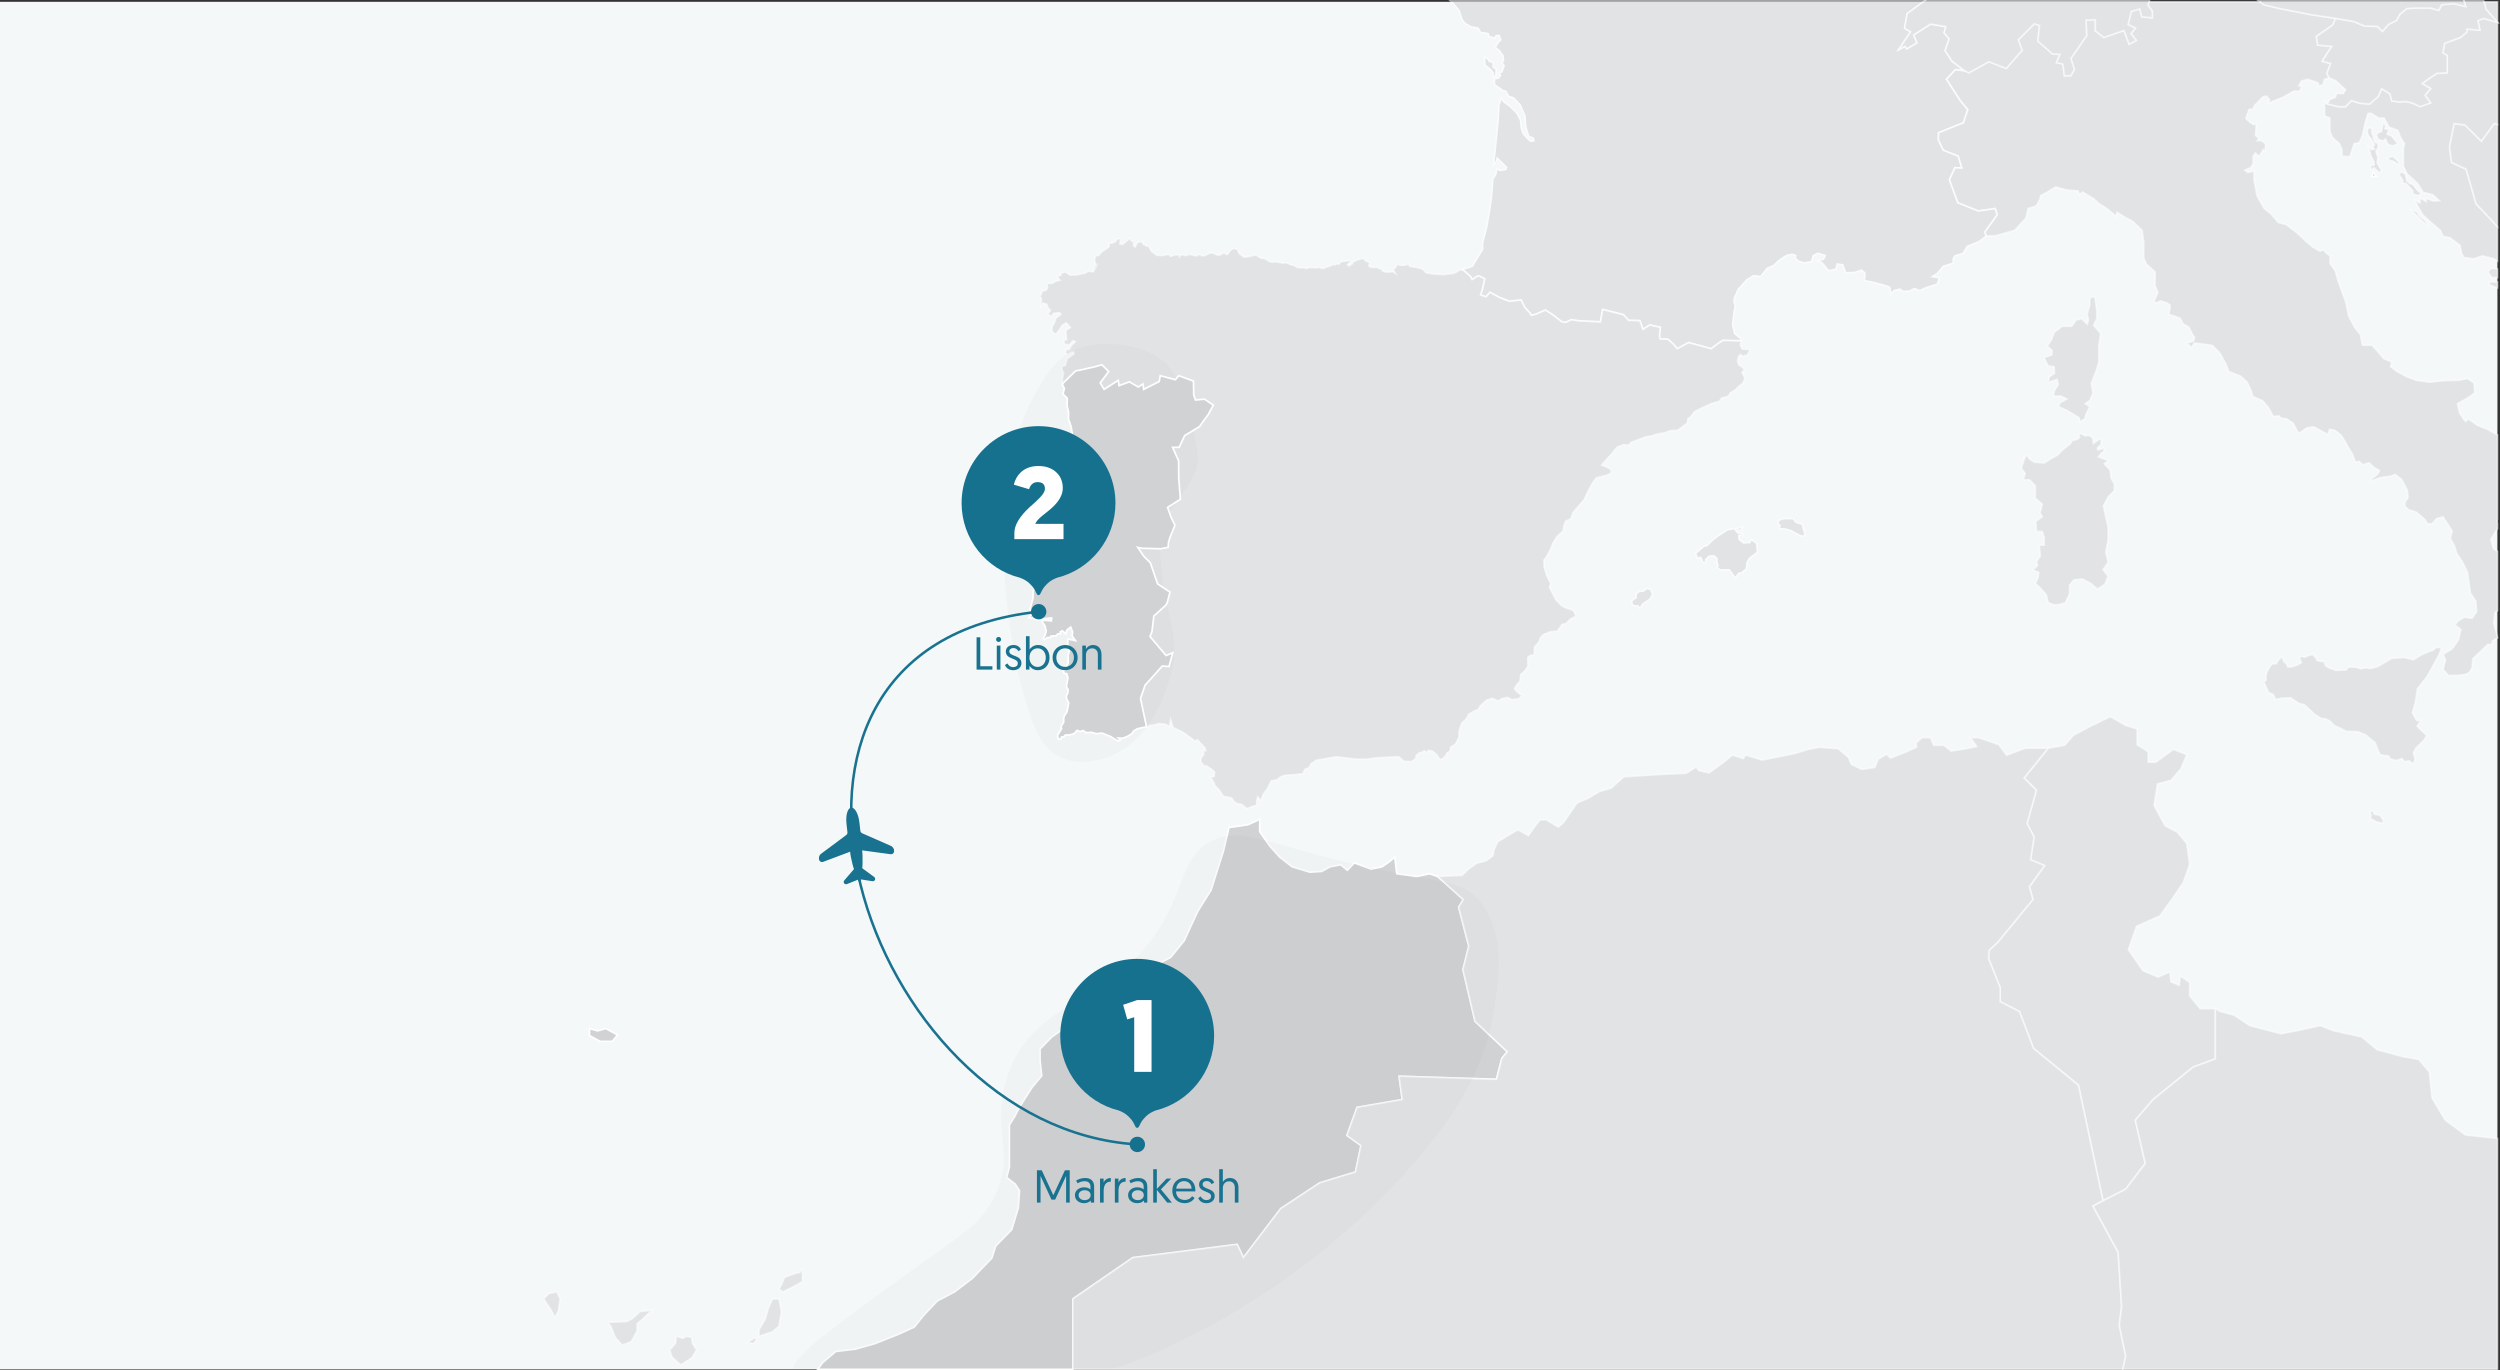 <?xml version="1.0" encoding="UTF-8"?><svg id="Page" xmlns="http://www.w3.org/2000/svg" viewBox="0 0 731.216 400.779"><rect x="0" y="0" width="731.216" height="400.779" fill="#333333" stroke="none"/><defs><style>.cls-1{fill:#010101;isolation:isolate;opacity:.02;}.cls-2,.cls-3{fill:#d1d2d4;stroke:#fff;stroke-width:.5px;}.cls-2,.cls-3,.cls-4{stroke-miterlimit:10;}.cls-2,.cls-5{opacity:.55;}.cls-6{fill:#f5f8f8;}.cls-7{fill:#fff;}.cls-8{fill:#16718f;}.cls-9{fill:#19728f;}.cls-4{fill:none;stroke:#19728f;stroke-width:.75px;}</style></defs><g id="Europe"><rect id="Background" class="cls-6" y=".529" width="730.468" height="400"/><g id="ES"><g id="Palma_de_Mallorca" class="cls-5"><polygon class="cls-3" points="478.535 174.788 477.282 175.623 477.282 176.724 478.08 177.217 479.067 177.217 479.636 178.014 480.585 176.61 482.597 175.281 483.394 173.763 482.786 172.358 481.686 172.093 480.661 172.89 479.37 172.966 478.497 173.801 478.535 174.788"/><polygon class="cls-3" points="520.062 152.278 520.062 153.227 520.631 153.759 520.347 154.708 522.036 154.708 523.706 155.163 526.743 156.795 527.844 156.795 527.844 155.732 527.312 154.252 527.236 153.379 525.3 152.734 524.503 151.671 521.58 151.671 520.062 152.278"/><polygon class="cls-3" points="495.882 161.844 496.49 163.324 497.439 163.059 498.008 164.425 498.881 164.767 498.881 163.704 499.906 162.717 501.272 162.565 502.146 163.305 502.146 164.235 502.487 165.374 502.183 165.944 503.019 166.703 505.789 166.703 507.574 169.094 508.56 167.69 509.434 167.538 510.8 166.361 511.028 164.463 511.711 163.324 514.064 161.502 513.837 158.959 512.318 157.782 511.711 158.693 509.965 158.769 508.674 157.782 508.599 156.606 509.737 156.378 509.661 155.884 508.295 155.884 507.649 155.087 509.32 155.087 509.661 154.024 508.485 154.442 506.814 154.67 505.296 154.935 502.411 156.795 500.969 157.896 499.109 159.68 498.539 159.642 495.882 161.844"/></g><path id="ES-2" class="cls-2" d="M364.621,236.471l-1.405-1.177-1.405-.266-.721-.417-.873-1.253-2.391-.456-1.291-1.936-1.139-1.101-.304-.873-1.063-1.708,1.101-.19,.114-1.291-.949-.873-1.556-.987-.417,.228-1.063-1.367v-1.063l.911-1.215-.493-.911h.987l-.19-.835-2.24-2.391-.683,.37-3.53-2.572-2.923-1.442-.721-2.277-.266,1.936-1.367-.607-1.86-.152-1.708,.493-.987,.038-.531,.569-1.101-.38-1.974-9.262,2.847-17.879-.342-19.852-3.227-5.2,.531-4.593,9.49-9.376-.152-15.487,5.39-5.656,4.897-6.643-25.66-3.188-15.563-2.904-.038-.351v-1.091l.332-1.794-.456-.911v-1.025l.996-.228,.484-1.936,1.281-.94,.712-.484-.085-.655-.712,.171-1.025,.569-.655-.256,.114-1.11,1.025-.142,.512-1.053,1.224-1.11-.626-.37-1.11,1.253-1.423-.142-.228-1.338h.854l-.171-1.367v-1.423l1.253-.797-1.196-1.367-1.224,.74-.712,1.253-1.082,1.31-1.139-.74v-1.423l.683-1.139,.456-1.423,1.48-1.082-.456-.512-1.879,.285-.285,1.025-1.253-.911,.797-1.025-.797-.911-.285-.911-1.253-.342-.512,.968v-.968l.228-1.215-.417-.778,.456-.797,.038-.645,1.196-.285,.55-.702-.285-.664,.456-.645h1.12l.987-.626,1.291-.304-.721-.854,.285-.417,.702-.19,.114-.607,1.215-.342,.854,.512,.531,.399,2.107-.076,2.164-.512,1.101-.531,1.405,.133,.588-1.082-.493,.531-.114-.399,.531-.702,.285-.588-.361-.531-.019-1.385,.512-.588h.607l.987-1.12,.949-.588,1.158-.854,.019-1.044h.778l.987-.399,.683-.93,.911,.133-.247,1.367,.797,.171,1.405-1.139,.721-.721,.323,.721,.74,.323,.057,1.215,.456,.361,.436-.892,.436-.588,1.347,.038,.038,.569,.987,.588,.645,.019,.892,1.556,1.556,1.139,1.936,.076,.531-.228,1.253-.057,.209,.512,1.442-.417,1.044,.019,.228,.531,.342-.626,.778,.095,.645,.209,.873-.342,.892,.057,1.196,.399,1.025-.493,.436,.209,.417,.228,1.082-.171,.38-.323,.93-.323,.968,.019,.607,.417,.74,.171,.93-.19,.588-.512,.456,.076,.076,.209,.417,.247,.474-.323,.285-.531,.645-.664,.721-.266,.987,.247,.417,1.063,.55,.531,1.063,.702,1.803-.247,1.556-.399,.664,.38,.816,.55,.987,.076,.816,.399,.645,.531,1.139,.171,1.025-.095,1.613,.361,1.025-.095,1.291,.474,1.234,.342,1.082,.626,2.069,.038,.436,.247,.607-.285,1.367-.019,1.006,.095,.361-.285,.74,.304,.93,.152,.474-.285,1.253-.399,1.139-.531,.474,.152,.512-.342,.493,.171,.911-.854,1.063-.038,1.329-.285,.209,.493-.892,.778,.38,.38,.949-.55,.399-.702,1.101-.474,1.101-.399,.683-.057,.854,.816,.892,.247,.152,.456-.323,.626,.702,.456,1.917-.038,.323,.323,.873,.171,.247,.645,1.101,.304,1.879-.171,.797,.512-.474-.816-.133-.417,.702-.493,.266-.645,.114-.285,.721,.228,.702,.114,1.405-.152,.417-.456,.417,.873,2.581,.417,1.423,.512,.778,.949,2.448,.399,2.98,.152,.835-.171,1.632-.171,.93-.342,.797-.588,.968-.209,.645,.399,1.86,1.689,.417,.835,1.689-1.063,.626,.152,1.385,.683-.797,3.53-.417,1.196,1.575,.55,1.177-1.347,2.543,1.442,2.164,.911,1.025,.285,3.359-.38,1.044,2.107,1.632,1.803,.285,.588,1.347-.323,2.828-1.215,2.277,1.48,2.581,2.012,1.082,.095,1.575-.759,2.202,.304,6.32,.323,.664-3.644,4.043,1.025,2.069,.512,1.461,1.651,3.321,.076,.93,2.562,1.936-1.281,3.132,.683-.256,2.705,.256,.74,2.192,.029,1.651,1.48,1.11,1.281,3.331-1.765,3.758,.968,2.818,.826,2.306-1.737,1.196-.712,5.324,.142-.285,1.367,.598,1.082,2.078,.057v.456l-.427,.74-.228,.569h-.683l-.484,.313-.826-.569-.512,.484-.37,1.452,.456,1.167,1.11,.683,.427,.712-.683,.797,.626,.996,.142,.882-.512,1.224-1.082,.826-1.196,1.139-1.395,.911-.598,.94-1.936,.541-.655,.911-2.135,.626-2.733,1.196-2.306,1.139-1.395,1.765-.626,.342-.171,1.281-1.765,1.367-1.053,.74-2.477,.199-1.053,.512-2.249,.399-2.192,.626-1.253,.171-2.078,.797-2.448,.94-.484,.74-1.537-.171-1.993,.769-1.395,1.794s-2.277,2.534-2.363,2.562-.74,.882-.74,.882l1.509,.541,1.196,.769,.256,.882-1.48,.769-2.989,.769-1.082,1.395-1.452,2.676-1.082,2.334-1.936,2.221-1.31,1.537-.598,1.765-1.566,.769-.484,1.452-.285,1.48-1.737,1.48-1.338,2.221-.456,1.395-1.253,2.277-.769,1.053,.029,1.936,.769,2.619,1.196,2.249-.37,1.167,1.851,3.644,1.708,1.737,1.139,.598,2.021,.655,.512,.512,.512,1.31-1.68,.797-1.196,1.31-1.139,.256-.94,1.253-.484,.74-2.078,.171-1.993,.826-.854,.854-.427,1.224-1.367,1.623-.029,1.11-.057,1.167-1.053,.085-.797,.626,.029,2.591-.94,1.395-1.139,.996-.256,2.05-.569,.512-1.025,1.537,.598,.826,1.224,1.025,.655,.142-1.31,1.053-2.021,.199-1.11-.655-1.737,.399-1.082,.683-1.623-.797-1.708,.512-1.879,1.708-.598,1.082-.826,.256-1.964,1.11-.683,1.281-1.367,1.367-.683,2.078-.142,2.078-.968,1.851-1.423,.968-.171,1.11-1.025,.683-.171,.683-1.367,1.139-.569-.199-.826-1.31-1.31-.996-1.082-.171-.598,.655-.598-.569-.882,.569-.569,.029-.94,.826-.142,.968-1.167,.797-2.192-.085-1.594-1.338-3.018,.142-3.616,.199-2.875,.399-3.132-.057-5.523-.655-.968,.142-4.954,.854-1.566,1.082-.541,1.082-1.253,.484-.598,1.31-3.132,.313-2.05,.142-1.224,.399-1.281,.968-1.537,.256-1.139,2.306-1.139,1.509-.712,1.907-.996-1.053-.313,1.367,.085,1.082-1.338,.342-1.053,.484-.617,.152Z"/></g><polygon id="MO" class="cls-3" points="420.496 256.361 418.105 255.564 414.347 256.361 408.539 255.564 407.96 250.668 406.375 252.034 404.212 253.514 401.023 254.198 396.126 252.376 394.077 254.539 392.141 252.945 389.066 253.514 386.561 254.881 383.144 255.109 377.906 253.514 374.262 250.668 371.415 247.479 368.454 243.266 368.454 239.622 365.038 241.216 362.077 241.671 359.458 242.013 357.864 248.846 354.22 260.347 350.36 266.496 346.362 275.151 342.377 280.048 336.683 283.009 333.153 285.514 321.423 290.183 317.552 293.485 315.388 293.485 314.705 297.015 310.833 301.001 307.531 303.392 304.209 306.809 304.209 310.111 304.684 314.666 301.837 318.082 298.079 324.004 296.826 326.509 295.232 329.015 295.232 331.064 295.232 336.417 295.232 341.313 294.435 344.388 296.94 346.324 298.193 348.26 297.851 353.27 295.915 359.647 291.246 364.43 290.107 367.96 284.414 373.882 279.175 377.868 274.165 380.487 270.179 384.7 267.446 388.116 263.005 390.166 255.831 393.013 250.137 394.608 244.443 395.291 240.571 398.593 239.205 400.529 313.794 400.529 313.794 379.917 331.331 367.846 361.85 363.975 363.672 367.846 374.604 353.498 385.991 345.982 396.468 342.794 398.062 335.05 393.963 332.089 396.924 323.89 410.133 321.613 409.222 314.78 437.691 315.691 439.286 309.542 440.88 307.606 431.428 298.724 427.898 283.578 429.606 276.745 426.645 265.358 428.012 263.08 420.496 256.361"/><polygon id="TU" class="cls-2" points="599.026 218.839 603.894 217.985 606.456 215.081 611.581 212.348 617.218 209.615 621.744 212.177 625.075 213.202 625.075 217.814 628.321 219.864 628.321 222.939 630.541 222.939 635.666 219.181 639.594 220.718 637.886 224.818 634.982 228.234 631.054 229.259 630.029 235.579 633.274 241.558 636.861 243.436 639.594 246.682 640.448 252.831 638.569 258.127 635.324 262.909 631.737 267.863 624.904 270.938 622.513 277.77 626.783 283.92 631.225 285.798 634.641 284.261 634.982 287.165 637.374 288.19 637.715 285.457 640.448 287.336 640.448 291.265 643.523 295.022 647.964 295.022 647.964 302.709 647.964 309.713 641.473 312.104 629.687 321.67 624.563 327.648 627.467 340.288 621.744 347.804 615.082 351.221 607.908 317.399 594.755 306.638 590.656 295.877 585.019 292.973 585.019 288.873 581.603 280.332 581.774 277.941 584.336 275.55 594.585 263.08 593.56 259.322 598.001 253.173 593.902 251.465 594.926 244.803 592.877 240.836 595.61 231.138 592.023 227.551 599.026 218.839"/><g id="IT"><path class="cls-2" d="M592.336,133.602l-1.139,3.302,1.139,1.594-.569,1.822h1.822l1.708,1.708v3.644l2.05,1.822-.683,2.505,.683,1.139-1.936,1.367,.228,2.961h1.708l.569,1.822v2.164h-1.48l.342,3.188-1.139,1.594,.342,1.139-1.423,1.367,1.765,.683-.228,1.594-.797,1.594,1.139,1.025,2.05,2.277,.569,2.277,1.48,.683h1.48l2.05-.569,1.253-2.619v-2.505l1.253-1.594,2.505-.228,2.391,1.253,2.05,1.708,2.164-1.48,.911-2.277-1.48-1.936,1.48-2.164-.683-2.961,.683-3.644v-3.625l-.797-3.549-.569-2.733,1.367-2.619,1.822-1.822v-1.936l-.911-1.594-.342-2.505-1.708-1.822,1.253-.911-2.961-1.139,1.025-1.253,.512-.228,.171-1.082-1.822,.569-.199-.569s1.082-.996,1.082-1.082,.085-1.367,.085-1.367l-.541-.142-1.11,.74-.655,.541-.171-1.651-1.082-.74-1.253,.114-1.253-.683-.512,.342,.228,.826-.797,.626-1.31,.285-.626,.968-2.192,1.737-1.509,1.537-1.851,1.025-2.078,1.31-2.904-.228-1.509-1.082-.541-.882-.598,.37Z"/><polygon class="cls-2" points="611.239 87.141 611.239 89.105 610.471 92.009 610.855 93.632 610.471 94.828 608.848 93.205 607.225 93.632 605.944 95.425 603.211 95.425 600.819 97.219 600.051 99.354 598.77 101.233 600.222 102.514 600.136 103.795 597.83 104.564 599.026 106.955 600.819 107.297 600.905 109.176 599.367 110.286 599.111 111.824 601.673 110.97 602.015 112.507 600.819 114.386 600.649 115.838 602.784 115.838 604.535 116.692 602.528 117.802 602.015 118.912 604.535 120.023 608.079 122.158 608.421 123.354 609.787 122.5 610.129 121.133 611.239 118.912 609.873 118.058 611.239 117.119 612.179 114.984 611.666 112.165 613.033 108.664 613.887 105.845 613.887 101.062 614.399 97.475 612.349 95.169 613.289 93.205 613.289 90.813 612.691 86.714 611.239 87.141"/><polygon class="cls-2" points="693.116 237.42 693.496 238.521 693.306 239.356 695.052 240.381 697.064 240.836 697.064 239.735 696.039 238.445 694.407 238.141 693.989 237.192 693.116 237.42"/><polygon class="cls-2" points="713.956 190.028 713.216 191.793 709.913 197.829 707.066 201.473 706.44 205.516 705.586 208.476 706.838 210.754 708.091 210.754 706.952 212.348 708.262 213.715 709.771 215.081 708.888 216.619 706.668 218.725 705.87 220.149 706.383 222.085 705.814 223.508 704.675 222.54 703.422 222.768 702.511 221.857 701.031 222.426 699.152 222.028 698.639 221.117 696.248 220.775 695.622 219.693 694.711 217.245 691.978 214.967 689.643 213.999 686.227 213.886 684.462 212.975 682.867 212.291 681.444 210.868 680.191 210.241 678.882 210.128 676.946 208.875 675.75 207.736 674.042 206.142 672.448 205.743 669.942 204.092 667.323 204.206 665.615 204.548 664.875 203.124 663.509 202.498 662.199 199.537 662.825 198.854 662.711 197.658 663.224 196.178 663.793 195.21 664.533 194.185 665.786 194.128 666.412 193.103 667.437 192.021 667.95 193.388 668.861 194.299 669.145 195.096 670.284 195.039 671.878 194.526 673.131 193.786 672.505 192.306 673.245 191.964 674.099 192.249 675.295 191.737 676.376 191.395 677.288 192.306 677.743 193.217 679.167 193.502 679.793 193.445 680.191 194.697 681.387 195.438 683.209 196.064 686.227 195.95 686.91 195.096 689.074 195.153 690.554 195.608 691.921 195.324 693.287 195.551 695.565 194.925 699.493 192.591 703.251 192.306 704.96 192.761 705.984 192.932 708.148 191.566 710.596 190.484 711.621 190.256 712.475 189.402 713.956 189.402 713.956 190.028"/><polygon class="cls-2" points="730.468 127.19 727.393 125.517 724.603 124.379 721.87 122.5 721.187 123.297 720.504 122.5 719.365 120.791 718.795 118.058 721.699 116.407 723.806 114.984 723.635 112.023 721.699 110.713 719.251 111.226 714.81 111.34 710.539 111.795 706.668 111.226 703.707 110.087 701.088 108.664 699.209 107.24 699.55 105.874 697.216 104.906 695.28 102.628 693.8 100.977 690.953 100.977 690.383 97.845 688.732 95.853 686.91 92.322 686.113 88.394 683.892 82.301 682.981 79.113 681.501 77.063 681.501 74.785 680.362 74.045 679.622 73.077 678.54 73.476 676.376 72.223 674.327 70.458 671.935 68.18 670.17 66.871 668.747 65.732 666.355 65.049 664.192 62.544 662.256 60.991 660.149 57.305 659.295 52.807 659.295 50.017 657.473 50.473 656.562 49.789 658.27 49.049 659.01 47.967 659.01 45.804 659.637 44.779 660.718 45.69 661.402 44.779 661.914 43.754 662.484 44.38 662.654 41.989 661.402 41.135 660.206 41.135 660.718 40.452 659.694 39.597 659.808 38.174 659.864 36.181 659.124 36.466 657.871 35.612 656.904 34.644 657.815 31.968 658.896 31.968 659.523 30.715 660.32 29.975 661.857 28.324 662.882 28.096 663.793 29.121 663.509 30.203 666.128 29.064 667.551 28.552 669.259 27.584 670.91 26.672 672.562 26.672 673.359 25.135 672.391 25.135 673.131 23.712 674.896 23.199 676.946 23.826 678.142 24.395 678.085 25.306 679.508 24.68 679.85 23.199 681.273 22.801 680.59 21.434 681.729 18.587 679.223 17.904 680.02 16.538 682.013 13.577 677.857 13.178 677.515 10.673 682.298 7.314 683.152 5.378 675.978 4.296 666.697 2.474 662.142 1.392 661.005 .529 628.562 .529 628.235 1.563 629.516 3.271 629.516 5.235 626.442 4.894 625.844 2.588 623.367 3.356 622.428 7.2 624.563 8.225 623.282 9.847 624.819 11.812 622.769 12.922 621.232 8.908 615.339 10.957 612.862 8.993 612.862 5.748 610.129 5.918 610.3 10.445 605.688 17.107 606.713 20.352 605.688 22.146 603.809 22.146 603.382 18.73 601.503 18.303 602.528 15.911 600.307 15.74 596.037 11.982 596.549 7.456 595.012 6.943 590.314 11.641 591.425 14.716 586.813 20.011 581.688 18.046 575.88 21.292 574.628 20.694 571.952 20.352 569.304 23.171 573.404 29.491 575.539 32.053 574.258 35.897 566.998 38.8 566.913 40.85 568.365 43.925 572.72 45.633 573.831 49.135 571.781 49.049 570.158 52.551 572.635 59.298 578.614 61.69 583.567 60.991 584.165 62.8 580.492 67.924 581.005 69.034 583.795 68.921 589.204 67.383 592.563 63.796 593.19 60.991 595.581 60.209 596.606 58.33 596.891 57.191 598.941 56.11 601.218 54.686 604.691 55.597 607.823 55.825 608.221 56.907 609.132 56.166 612.378 58.102 613.801 59.469 616.25 60.991 618.869 63.227 619.211 62.088 621.659 63.625 623.822 64.764 626.556 67.383 627.011 70.743 627.011 75.469 627.808 77.234 630.37 79.568 630.313 83.44 631.168 85.547 630.086 87.995 630.484 88.678 631.908 87.995 633.957 88.678 634.755 89.305 634.584 90.842 634.299 91.924 636.178 92.493 637.715 93.119 638.569 94.799 640.164 95.625 641.303 97.845 641.929 98.756 641.53 99.781 639.594 100.351 640.961 101.66 641.815 100.351 644.149 100.578 647.11 101.034 649.388 103.368 651.153 106.728 651.893 108.664 655.366 110.03 657.302 111.795 658.441 114.357 658.953 116.009 661.8 117.204 663.509 119.197 664.875 121.759 666.583 121.645 667.096 122.272 668.804 122.5 670.683 123.752 671.821 125.916 672.334 126.77 673.416 126.087 674.668 125.176 676.661 124.834 678.483 125.745 680.875 127.112 681.387 125.517 683.038 125.916 684.803 127.339 686.113 129.446 686.739 130.699 688.049 132.805 688.618 134.229 688.846 135.14 690.099 134.969 691.01 135.937 692.946 135.368 694.369 136.734 695.963 137.645 695.394 138.727 693.743 139.98 693.287 140.777 695.109 140.094 696.59 139.581 699.095 139.296 700.575 138.784 702.454 140.207 704.105 143.339 704.333 145.617 703.422 146.812 703.365 147.951 704.39 149.033 706.668 149.773 709.23 151.88 710.027 153.189 711.337 153.189 712.703 151.652 714.582 151.196 715.493 152.62 717.258 155.296 716.689 157.403 717.885 159.623 718.625 162.015 720.048 164.008 721.699 167.367 722.553 173.402 724.148 175.851 724.375 178.925 723.009 180.861 720.731 180.52 718.966 181.658 717.998 182.797 719.764 184.107 719.08 187.181 717.258 189.744 714.582 191.395 715.265 192.932 714.582 195.836 716.119 197.544 718.852 197.544 721.073 197.26 722.155 196.804 723.009 195.438 723.294 192.648 725.287 190.769 727.621 188.491 728.76 188.491 729.101 187.409 730.468 186.589 730.468 186.339 729.386 182.228 729.728 179.21 730.468 178.634 730.468 161.235 729.329 160.534 728.76 158.712 728.589 157.687 730.468 154.608 730.468 153.098 730.354 152.278 730.468 152.083 730.468 127.19"/></g><polygon id="AL" class="cls-2" points="313.794 400.529 620.89 400.529 621.744 396.657 619.865 387.604 620.549 382.138 619.524 366.252 612.179 352.758 615.082 351.221 607.908 317.399 594.755 306.638 590.656 295.877 585.019 292.973 585.019 288.873 581.603 280.332 581.774 277.941 584.336 275.55 588.265 270.767 594.585 263.08 593.56 259.322 598.001 253.173 593.902 251.465 594.926 244.803 592.877 240.836 595.61 231.138 592.023 227.551 599.026 218.839 595.097 218.839 592.364 218.839 586.898 220.889 584.678 217.814 578.699 215.764 576.308 215.764 578.187 218.327 574.941 219.01 570.671 219.693 568.555 217.985 565.546 217.985 564.664 215.764 562.158 215.764 560.45 217.302 560.564 218.554 557.831 219.807 552.934 221.743 551.796 220.604 549.29 222.085 548.379 224.476 544.508 225.045 541.433 223.508 540.636 221.515 537.675 219.01 532.095 218.554 528.679 219.238 525.035 220.376 515.355 222.312 510.572 220.832 509.889 221.857 506.7 220.832 504.537 222.654 499.868 226.07 496.907 225.387 496.11 224.362 493.149 226.184 485.519 226.526 474.929 227.209 471.285 230.511 467.769 231.536 464.566 233.472 461.264 234.839 457.278 240.647 455.798 241.899 452.154 239.735 450.445 239.849 449.307 241.216 447.029 244.404 443.955 242.696 441.449 244.177 438.033 246.226 437.008 248.504 436.666 250.326 434.617 251.806 431.884 252.49 429.378 254.312 427.67 256.02 420.496 256.361 428.012 263.08 426.645 265.358 429.606 276.745 427.898 283.578 431.428 298.724 440.88 307.606 439.286 309.542 437.691 315.691 409.222 314.78 410.133 321.613 396.924 323.89 393.963 332.089 398.062 335.05 396.468 342.794 385.991 345.982 374.604 353.498 363.672 367.846 361.85 363.975 331.331 367.846 313.794 379.917 313.794 400.529"/><g id="CR"><polygon class="cls-2" points="692.718 42.729 693.458 45.576 694.369 47.398 694.369 48.309 693.344 48.309 693.543 49.733 694.369 49.049 695.394 50.074 696.077 50.53 696.533 49.846 695.28 47.569 695.508 46.088 694.938 44.323 695.622 42.957 695.451 41.875 694.625 41.59 694.141 39.939 693.686 38.63 693.8 37.605 692.718 37.377 692.376 38.573 692.889 39.939 693.515 40.508 693.913 41.306 694.454 42.331 694.027 43.014 694.454 43.64 693.515 43.697 692.718 42.729"/><polygon class="cls-2" points="697.045 35.897 696.76 37.377 696.533 38.516 695.508 38.8 695.052 39.541 695.622 40.793 697.045 41.249 697.728 40.622 698.07 41.477 698.412 42.16 699.323 42.558 700.291 42.558 701.316 41.989 699.55 39.825 698.184 39.227 698.753 37.832 698.184 37.776 697.558 37.662 697.785 36.751 697.045 35.897"/><polygon class="cls-3" points="694.141 50.245 693.686 51.611 695.052 51.611 694.141 50.245"/><polygon class="cls-2" points="699.949 45.747 698.184 46.145 699.323 47.113 699.949 47.113 701.6 48.252 701.6 47.398 699.949 45.747"/><polygon class="cls-2" points="702.454 50.245 701.6 50.928 702.739 52.693 702.739 53.604 703.65 53.604 704.96 54.971 705.7 55.768 705.7 56.736 707.237 57.191 708.205 56.679 706.725 55.255 705.814 54.003 704.903 53.718 703.992 52.921 703.536 50.928 702.454 50.245"/><polygon class="cls-2" points="705.187 61.405 708.66 64.821 710.027 66.074 709.515 64.65 707.607 63.056 706.895 61.917 705.187 61.405"/><polygon class="cls-2" points="730.468 82.472 729.557 82.472 728.133 82.472 728.133 83.326 730.354 84.18 730.468 84.2 730.468 82.472"/><polygon class="cls-2" points="730.468 78.67 729.329 78.543 728.546 78.543 727.849 79.283 727.849 79.881 728.874 81.219 730.468 81.219 730.468 78.67"/><polygon class="cls-2" points="724.233 59.64 721.329 49.476 717.059 47.512 716.461 42.985 717.827 36.238 720.902 36.58 725.77 41.362 729.528 36.238 730.488 36.41 730.488 6.531 730.468 6.516 726.368 5.378 724.746 6.089 725.343 8.822 721.5 8.481 721.5 9.42 719.621 10.957 715.009 12.666 714.497 15.484 715.778 16.253 715.778 21.292 712.703 21.463 708.433 24.452 710.91 25.904 709.287 27.868 710.91 30.089 707.835 31.199 705.529 30.089 703.564 29.662 701.6 29.833 699.55 29.491 699.038 27.441 696.561 25.904 695.622 28.21 693.059 30.43 690.155 30.174 687.764 29.405 686.056 31.199 684.006 31.199 680.761 30.43 679.907 29.833 679.907 31.968 679.907 33.847 681.444 34.53 681.444 38.373 682.213 40.167 684.263 42.046 685.031 43.839 685.031 45.718 687.337 45.804 688.533 42.046 690.07 41.704 691.01 39.484 691.864 35.555 692.632 33.163 693.572 33.163 695.707 34.53 697.33 34.53 698.782 37.178 701.344 38.117 702.113 40.167 703.308 42.046 702.967 43.412 702.967 46.231 702.967 48.622 704.077 50.928 705.102 51.782 707.237 53.832 708.689 56.223 711.593 56.992 713.472 58.7 711.507 58.786 709.458 57.932 709.628 58.956 707.92 57.932 707.75 59.383 706.298 58.444 707.066 60.152 708.689 62.885 710.824 64.85 713.728 67.326 714.582 69.12 716.632 69.547 719.536 71.768 719.963 74.159 720.731 75.355 723.55 75.696 726.027 74.842 729.443 75.696 730.468 76.355 730.468 66.309 728.546 64.166 724.233 59.64"/></g><g id="FR" class="cls-5"><polygon class="cls-3" points="434.047 16.765 434.275 17.762 434.275 18.957 436.154 20.552 436.78 21.52 436.78 22.63 437.549 22.231 437.549 21.036 437.691 20.324 436.695 19.498 436.78 18.445 436.239 18.018 435.67 18.018 435.044 17.05 434.047 16.765"/><polygon class="cls-3" points="583.567 60.991 578.614 61.69 572.635 59.298 570.158 52.551 571.781 49.049 573.831 49.135 572.72 45.633 568.365 43.925 566.913 40.85 566.998 38.8 574.258 35.897 575.539 32.053 573.404 29.491 569.304 23.171 571.952 20.352 574.628 20.694 570.927 17.847 568.934 14.772 570.13 11.356 568.649 9.591 569.162 7.769 564.664 7.029 559.653 10.217 560.621 12.552 557.66 14.26 557.262 13.52 555.383 14.488 558.856 9.306 557.091 8.225 557.831 4.011 562.917 .25 424.241 .25 424.909 .879 426.731 3.072 427.651 5.805 428.581 6.915 430.403 7.911 432.282 8.196 433.136 9.591 434.133 9.591 435.272 9.876 435.613 10.787 437.321 11.1 437.606 10.417 438.488 10.417 438.944 11.612 437.891 12.808 437.35 13.975 438.432 14.716 439.599 16.31 439.741 17.762 439.229 18.16 439.912 19.242 439.314 20.922 438.46 21.491 438.859 22.089 438.175 22.886 437.122 23 437.094 24.765 439.513 26.445 440.424 26.701 441.25 28.181 442.673 28.608 444.609 30.687 446.004 33.847 446.261 37.206 447.115 39.882 448.481 40.423 448.623 41.192 447.741 41.306 447.086 40.822 445.577 39.17 444.951 37.377 444.752 35.156 443.67 33.078 441.791 31.199 439.827 29.747 439.172 28.608 438.403 30.573 438.175 35.042 437.407 42.9 436.78 48.48 437.663 47.284 437.919 46.259 440.624 48.964 440.396 49.562 438.688 49.818 437.805 49.391 437.492 50.985 436.61 52.38 436.211 57.818 435.642 61.661 434.844 66.33 433.592 71.141 433.649 72.849 430.645 77.846 429.45 78.273 427.651 78.828 428.296 79.227 430.156 80.916 430.574 81.751 432.263 80.688 432.89 80.84 434.275 81.523 433.478 85.053 433.06 86.249 434.636 86.799 435.812 85.452 438.356 86.894 441.544 88.09 444.904 87.71 445.947 89.817 447.58 91.62 447.864 92.208 449.212 91.886 452.04 90.671 454.317 92.151 456.899 94.163 457.98 94.258 459.556 93.499 461.757 93.803 468.077 94.125 468.742 90.481 474.853 92.019 476.315 93.67 479.636 93.746 480.566 96.308 482.502 95.027 485.633 95.71 485.377 98.415 485.633 99.155 487.825 99.183 489.477 100.664 490.587 101.945 493.918 100.18 500.494 101.973 502.8 100.237 503.996 99.525 509.32 99.667 509.168 99.022 507.384 97.58 506.776 94.96 507.232 91.051 507.574 89.532 507.232 88.583 507.27 87.217 508.447 84.598 510.952 81.827 512.888 80.65 514.976 80.878 516.949 78.448 518.809 77.651 520.176 76.323 521.846 75.146 522.795 74.653 524.237 74.387 525.234 74.757 525.063 75.525 526.003 76.38 527.625 76.892 529.846 76.55 530.358 74.757 531.725 74.074 533.86 74.757 533.348 75.782 531.469 76.294 532.835 76.807 534.799 79.198 536.935 78.771 537.362 77.234 538.985 77.49 539.839 79.796 542.458 79.71 544.451 79.027 545.476 79.881 545.305 82.102 547.355 82.444 550.856 83.383 552.65 83.981 553.077 86.031 554.016 85.006 555.724 84.579 556.664 85.262 558.457 85.177 559.995 84.408 561.532 85.006 563.326 84.152 566.657 83.127 567.254 81.248 565.205 80.906 566.657 79.967 568.365 77.917 571.354 76.977 571.269 75.782 571.781 74.842 574.172 74.159 575.368 72.109 578.87 70.657 581.005 69.034 580.492 67.924 584.165 62.8 583.567 60.991"/></g><path id="Shadow" class="cls-1" d="M303.654,113.584c-2.499,4.255-4.234,8.428-5.58,12.238-1.622,4.579-2.703,7.699-3.53,13.494-1.04,7.294-1.04,14.426-1.03,18.356,.051,19.126,3.101,33.511,4.234,38.739,2.142,9.855,4.412,15.709,6.387,19.335,2.293,4.211,6.647,6.931,11.44,7.05,11.573,.289,23.3-7.675,27.73-29.422,.955-11.339-4.292-17.67-3.986-35.702,.42-8.772,11.752-16.492,11.007-23.826-1.163-11.508-3.611-17.222-6.029-22.692-4.093-9.206-14.644-10.353-20.093-10.487-2.06-.051-4.12,.11-6.142,.507-4.099,.806-5.372,1.998-6.144,2.483-3.795,2.431-6.529,7.01-8.263,9.928Z"/><polygon id="PT" class="cls-3" points="311.118 210.128 311.118 211.209 310.719 211.893 310.292 212.519 310.491 213.117 309.865 214.142 309.296 215.081 309.552 216.22 310.207 216.22 310.491 215.565 311.118 215.537 311.63 214.967 312.74 214.967 314.135 214.597 315.018 213.629 315.929 213.971 316.84 213.686 317.609 214.284 319.26 214.199 320.598 214.597 322.334 214.426 324.783 215.394 326.947 216.761 327.658 216.476 327.089 215.878 328.37 215.935 329.793 215.366 330.989 214.654 331.558 213.828 332.612 213.174 334.206 212.804 335.345 212.604 333.58 204.291 334.918 200.42 339.985 194.783 341.921 194.953 343.031 190.911 341.067 191.737 336.37 186.185 336.939 184.676 337.48 180.178 340.982 177.018 341.409 176.249 342.206 173.175 338.59 170.783 336.455 164.605 334.576 162.726 332.783 160.107 334.064 160.363 339.444 160.506 341.665 160.107 341.779 158.57 342.263 157.033 343.658 153.645 342.576 151.424 341.494 148.406 345.252 146.015 344.768 139.923 344.74 134.827 342.975 130.841 344.882 130.841 346.505 127.396 350.832 124.777 351.914 123.24 353.423 121.19 354.875 118.485 352.284 116.749 349.665 117.005 349.152 115.525 349.067 111.454 344.797 109.888 343.772 111.055 339.359 109.888 339.046 111.596 334.519 113.873 334.291 112.308 332.925 113.19 330.334 111.681 327.317 112.792 327.089 111.226 322.932 113.873 321.793 111.995 324.27 108.664 322.306 106.699 320.114 107.297 315.502 108.322 314.619 108.464 310.691 112.308 311.317 113.646 310.89 115.212 312.142 116.493 312.114 118.799 312.541 120.535 312.513 122.528 313.31 124.919 313.708 127.425 314.505 128.45 314.733 130.869 314.505 133.716 313.651 137.104 312.797 139.894 312.342 142.77 311.431 146.784 310.52 148.976 311.317 150.001 309.609 155.325 308.157 159.054 307.787 162.1 305.794 164.463 305.168 165.602 302.918 167.054 303.402 168.079 303.573 169.844 302.548 171.78 302.15 173.032 302.15 174.968 301.239 178.242 303.032 178.271 300.897 180.662 302.691 180.89 303.545 181.374 304.37 180.719 305.623 180.947 307.559 180.747 307.531 181.573 304.655 181.374 305.082 182.228 305.68 183.139 305.993 184.648 305.651 185.843 305.082 186.754 305.509 187.068 306.363 186.441 307.246 186.498 307.36 186.043 308.954 185.957 309.353 185.416 310.207 185.388 310.093 184.819 310.748 184.505 311.716 185.359 312.029 184.306 313.167 183.423 313.708 184.819 313.594 186.014 314.562 187.381 312.342 186.897 312.285 188.747 312.712 190.484 312.427 191.651 312.456 193.872 311.459 195.893 310.975 196.377 311.317 196.975 312 197.032 312.37 198.284 311.972 200.334 311.943 200.989 312.399 201.672 312.342 202.583 311.858 203.637 312.057 204.633 312.598 205.572 312.086 208.192 311.26 209.444 311.118 210.128"/><polygon class="cls-3" points="172.416 300.83 172.416 302.88 175.491 304.588 179.078 304.588 180.615 302.709 177.199 300.83 174.807 301.513 172.416 300.83"/><polygon class="cls-2" points="234.707 371.092 234.707 374.85 231.917 376.387 228.956 377.868 227.817 376.957 228.5 375.932 229.468 373.597 232.6 372.459 233.966 372.117 234.707 371.092"/><polygon class="cls-2" points="225.995 379.917 227.817 379.917 228.557 383.675 227.817 387.889 225.995 389.483 222.009 390.85 222.009 388.914 223.888 385.725 224.742 382.594 225.995 379.917"/><polygon class="cls-2" points="221.611 391.419 220.472 392.956 218.536 392.672 220.472 391.419 221.611 391.419"/><polygon class="cls-2" points="202.309 391.134 202.536 392.956 203.732 394.835 202.309 397.17 199.12 399.219 196.558 396.942 195.875 394.835 197.583 392.956 197.81 390.85 199.803 391.419 200.714 390.85 202.309 391.134"/><polygon class="cls-2" points="190.693 383.22 187.903 385.839 186.366 387.149 186.366 389.255 184.601 392.444 181.982 393.412 179.932 391.134 178.736 388.06 177.825 386.75 183.348 386.522 184.886 385.725 187.22 383.618 190.693 383.22"/><polygon class="cls-2" points="159.036 379.917 161.199 383.22 162.338 385.384 163.363 383.22 163.818 379.917 162.907 377.868 160.516 378.323 159.036 379.917"/><polygon class="cls-2" points="730.468 400.529 730.468 333.006 721.13 331.975 715.208 327.648 711.337 321.157 710.539 313.527 707.465 309.883 702.454 308.972 695.28 307.036 690.725 303.279 682.412 301.457 678.654 299.976 671.366 301.57 667.153 302.368 658.042 299.976 653.373 296.901 649.502 295.877 647.964 295.022 647.964 309.712 641.473 312.104 629.687 321.67 624.563 327.648 627.467 340.288 621.744 347.804 615.082 351.221 612.179 352.758 619.524 366.252 620.549 382.138 619.865 387.604 621.744 396.657 620.89 400.529 730.468 400.529"/><polygon class="cls-2" points="730.468 36.406 729.528 36.238 725.77 41.362 720.902 36.58 717.827 36.238 716.461 42.985 717.059 47.512 721.329 49.476 724.233 59.64 728.546 64.166 730.468 66.309 730.468 36.406"/><polygon class="cls-2" points="726.534 .529 727.137 2.758 730.468 6.516 730.488 6.531 730.488 .529 726.534 .529"/><polygon class="cls-2" points="726.459 .25 720.662 .25 721.159 1.904 717.657 1.05 714.155 1.392 713.301 3.015 710.824 2.331 706.383 2.331 703.991 2.502 701.942 4.125 700.917 6.004 698.611 7.114 696.817 9.164 695.365 7.712 691.693 7.627 688.362 6.26 683.152 5.378 682.298 7.314 677.515 10.673 677.857 13.178 682.013 13.577 679.223 17.904 681.729 18.587 680.59 21.434 681.273 22.801 683.152 23.598 686.056 26.245 685.373 27.356 683.408 27.356 683.067 28.466 681.359 29.149 680.761 30.43 684.006 31.199 686.056 31.199 687.764 29.405 690.155 30.174 693.059 30.43 695.622 28.21 696.561 25.904 699.038 27.441 699.55 29.491 701.6 29.833 703.564 29.662 705.529 30.089 707.835 31.199 710.91 30.089 709.287 27.868 710.91 25.904 708.433 24.452 710.141 23.171 712.703 21.463 715.778 21.292 715.778 16.253 714.497 15.484 715.009 12.666 719.621 10.957 721.5 9.42 721.5 8.481 725.343 8.822 724.746 6.089 726.368 5.378 730.468 6.516 727.137 2.758 726.459 .25"/><polygon class="cls-2" points="660.638 .25 662.142 1.392 666.697 2.474 675.978 4.296 683.152 5.378 688.362 6.26 691.693 7.627 695.365 7.712 696.817 9.164 698.611 7.114 700.917 6.004 701.942 4.125 703.991 2.502 706.383 2.331 710.824 2.331 713.301 3.015 714.155 1.392 717.657 1.05 721.159 1.904 720.717 .25 660.638 .25"/><polygon class="cls-2" points="628.65 .25 562.917 .25 557.831 4.011 557.091 8.225 558.856 9.306 555.383 14.488 557.262 13.52 557.66 14.26 560.621 12.552 559.653 10.217 564.664 7.029 569.162 7.769 568.649 9.591 570.13 11.356 568.934 14.772 570.927 17.847 574.628 20.694 575.88 21.292 581.688 18.046 586.813 20.011 591.425 14.716 590.314 11.641 595.012 6.943 596.549 7.456 596.037 11.982 600.307 15.74 602.528 15.911 601.503 18.303 603.382 18.73 603.809 22.146 605.688 22.146 606.713 20.352 605.688 17.107 610.3 10.445 610.129 5.918 612.862 5.748 612.862 8.993 615.339 10.957 621.232 8.908 622.769 12.922 624.819 11.812 623.282 9.847 624.563 8.225 622.428 7.2 623.367 3.356 625.844 2.588 626.442 4.894 629.516 5.235 629.516 3.271 628.235 1.563 628.65 .25"/><path class="cls-1" d="M433.449,264.489c-6.497-8.777-13.606-5.162-48.372-14.511-17.015-4.576-24.04-7.789-31.256-3.721-6.613,3.728-7.287,10.134-11.163,18.605-13.684,29.909-39.547,24.954-48,49.86-5.424,15.982,3.557,22.935-4.837,37.209-3.872,6.584-7.867,8.649-23.2,19.73-22.86,16.52-34.581,24.993-34.501,28.589h93.794s51.399-15.73,91.163-64.319c9.05-11.059,17.623-24.239,20.093-41.674,1.289-9.097,2.942-20.767-3.721-29.767Z"/></g><path id="Airplane" class="cls-9" d="M247.585,240.908l-.005,.001,.284,2.51c.036,.32-.1,.634-.358,.826l-1.695,1.261-5.639,4.196c-.597,.444-.816,1.24-.525,1.929,.177,.419,.666,.614,1.092,.454l7.896-2.966-.002-.017,.015-.002-.013,.018c.038,.333,.084,.666,.14,.996l.071,.424,.018,.093c.137,.698,.293,1.391,.469,2.08l.078,.306c.063,.248,.133,.494,.21,.739,.047,.149,.104,.295,.155,.443l-.011,.018-2.831,3.291c-.201,.234-.22,.573-.047,.828,.18,.265,.52,.369,.817,.251l3.256-1.299,.061,.306c.035,.176,.199,.295,.377,.275l.029-.003v-0c.177-.021,.31-.173,.305-.352l-.009-.311,3.464,.538c.316,.049,.624-.128,.741-.427,.112-.287,.017-.614-.231-.797l-3.416-2.516-.079-.059-.015-.01c.018-.157,.041-.314,.053-.471,.02-.255,.033-.511,.04-.767l.008-.316c.018-.711,.015-1.422-.008-2.132l-.003-.095-.026-.429c-.02-.335-.049-.669-.086-1.002l-.017-.015,.015-.002,.002,.017,8.36,1.125c.451,.061,.885-.238,.963-.686,.129-.737-.262-1.463-.943-1.762l-8.369-3.68c-.294-.129-.498-.406-.534-.725l-.284-2.51-.005,.001c-.28-2.476-1.35-4.388-2.39-4.27s-1.655,2.22-1.375,4.696Z"/><path class="cls-4" d="M332.658,334.731c-80.799-4.851-125.441-145.608-28.857-155.814"/><g id="_1"><g><path class="cls-9" d="M308.083,349.581l3.403-7.293h1.391v9.453h-1.053v-7.806l-3.201,6.941h-1.08l-3.201-6.941v7.806h-1.053v-9.453h1.404l3.39,7.293Z"/><path class="cls-9" d="M317.101,347.272c.891,0,1.566,.338,1.85,.635v-.864c0-.986-.662-1.553-1.701-1.553-.864,0-1.566,.31-2.066,.607l-.432-.783c.473-.297,1.405-.769,2.593-.769,1.918,0,2.674,1.066,2.674,2.565v4.632h-.918l-.122-.594c-.365,.418-.959,.769-1.904,.769-1.54,0-2.674-.973-2.674-2.336,0-1.337,1.121-2.31,2.701-2.31Zm.148,3.754c1.026,0,1.742-.607,1.742-1.458,0-.878-.702-1.445-1.755-1.445-1.067,0-1.755,.621-1.755,1.445,0,.81,.689,1.458,1.769,1.458Z"/><path class="cls-9" d="M324.89,345.61c-1.607,0-2.08,1.27-2.08,2.769v3.362h-1.066v-7.022h1.053v1.175c.243-.702,1.026-1.35,2.093-1.35v1.066Z"/><path class="cls-9" d="M329.224,345.61c-1.607,0-2.08,1.27-2.08,2.769v3.362h-1.066v-7.022h1.053v1.175c.243-.702,1.026-1.35,2.093-1.35v1.066Z"/><path class="cls-9" d="M332.652,347.272c.891,0,1.566,.338,1.85,.635v-.864c0-.986-.662-1.553-1.701-1.553-.864,0-1.566,.31-2.066,.607l-.432-.783c.473-.297,1.405-.769,2.593-.769,1.918,0,2.674,1.066,2.674,2.565v4.632h-.918l-.122-.594c-.365,.418-.959,.769-1.904,.769-1.54,0-2.674-.973-2.674-2.336,0-1.337,1.121-2.31,2.701-2.31Zm.148,3.754c1.026,0,1.742-.607,1.742-1.458,0-.878-.702-1.445-1.755-1.445-1.067,0-1.755,.621-1.755,1.445,0,.81,.689,1.458,1.769,1.458Z"/><path class="cls-9" d="M337.296,341.978h1.066v5.753l2.863-3.012h1.35l-3.025,3.147,3.201,3.876h-1.377l-3.012-3.74v3.74h-1.066v-9.764Z"/><path class="cls-9" d="M346.288,344.544c2.066,0,3.335,1.485,3.335,3.592,0,.04,0,.189-.014,.324h-5.631c.014,1.566,1.067,2.512,2.525,2.512,1.188,0,1.85-.621,2.188-1.094l.702,.513c-.392,.662-1.31,1.526-2.903,1.526-2.134,0-3.606-1.499-3.606-3.66,0-2.241,1.54-3.713,3.403-3.713Zm2.242,3.119c-.068-1.459-1.081-2.201-2.242-2.201-1.148,0-2.174,.878-2.255,2.201h4.497Z"/><path class="cls-9" d="M351.187,349.932c.297,.554,.797,1.08,1.755,1.08,.703,0,1.296-.405,1.296-1.12,0-1.621-3.524-1.067-3.524-3.444,0-1.188,.986-1.903,2.255-1.903,1.31,0,1.985,.823,2.174,1.35l-.783,.446c-.189-.378-.554-.905-1.458-.905-.648,0-1.161,.365-1.161,.973,0,1.58,3.538,.985,3.538,3.43,0,1.242-1.026,2.08-2.39,2.08-1.472,0-2.134-.838-2.444-1.499l.743-.486Z"/><path class="cls-9" d="M362.231,347.353v4.389h-1.067v-4.43c0-1.12-.715-1.796-1.661-1.796-1.081,0-1.837,.797-1.837,1.958v4.268h-1.066v-9.764h1.066v3.754c.338-.634,1.121-1.188,2.08-1.188,1.634,0,2.484,1.215,2.484,2.809Z"/></g><g id="_1-2"><circle class="cls-8" cx="332.658" cy="334.731" r="2.25"/><path class="cls-8" d="M332.61,280.456c-12.426,0-22.5,10.074-22.5,22.5,0,10.55,7.262,19.4,17.06,21.834l.032,.012c.43,.158,.848,.348,1.251,.567,.68,.37,1.298,.844,1.831,1.405l.368,.397c.277,.299,.523,.625,.734,.974,.084,.139,.163,.281,.235,.426l.273,.546,.235,.458h.004c.086,.18,.266,.306,.478,.306,.203,0,.373-.117,.463-.284l.004,.002,.017-.033c.003-.006,.006-.011,.009-.017l.222-.432,.273-.546c.073-.145,.151-.288,.235-.426,.211-.349,.457-.675,.734-.974l.368-.397c.533-.561,1.151-1.035,1.831-1.405,.403-.219,.821-.409,1.251-.567l.032-.012c9.797-2.433,17.06-11.284,17.06-21.834,0-12.426-10.074-22.5-22.5-22.5Z"/><path class="cls-7" d="M336.813,292.506v21h-5.07v-15.99l-2.04,.63-1.2-4.26,4.11-1.38h4.2Z"/></g></g><g id="_1-3"><g><path class="cls-9" d="M285.63,186.399h1.094v8.468h3.538v.985h-4.632v-9.453Z"/><path class="cls-9" d="M292.069,186.292c.419,0,.743,.324,.743,.729,0,.419-.324,.743-.743,.743-.405,0-.729-.324-.729-.743,0-.404,.324-.729,.729-.729Zm-.526,2.538h1.066v7.022h-1.066v-7.022Z"/><path class="cls-9" d="M294.661,194.042c.297,.554,.797,1.08,1.755,1.08,.703,0,1.296-.405,1.296-1.12,0-1.621-3.524-1.067-3.524-3.444,0-1.188,.986-1.903,2.255-1.903,1.31,0,1.985,.823,2.174,1.35l-.783,.446c-.189-.378-.554-.905-1.458-.905-.648,0-1.161,.365-1.161,.973,0,1.58,3.538,.985,3.538,3.43,0,1.242-1.026,2.08-2.39,2.08-1.472,0-2.134-.838-2.444-1.499l.743-.486Z"/><path class="cls-9" d="M300.075,186.088h1.066v3.876c.216-.364,1.013-1.31,2.485-1.31,1.985,0,3.349,1.539,3.349,3.7,0,2.147-1.432,3.673-3.43,3.673-1.526,0-2.269-1.026-2.444-1.283v1.107h-1.026v-9.764Zm3.403,8.98c1.351,0,2.404-1.066,2.404-2.701,0-1.606-1-2.741-2.377-2.741-1.323,0-2.404,1-2.404,2.741,0,1.473,.918,2.701,2.377,2.701Z"/><path class="cls-9" d="M311.537,188.655c2.12,0,3.66,1.58,3.66,3.687s-1.566,3.687-3.673,3.687-3.659-1.553-3.659-3.687c0-2.12,1.58-3.687,3.673-3.687Zm-.014,6.4c1.513,0,2.593-1.147,2.593-2.714,0-1.554-1.08-2.715-2.593-2.715s-2.565,1.175-2.565,2.715c0,1.58,1.067,2.714,2.565,2.714Z"/><path class="cls-9" d="M322.176,191.463v4.389h-1.067v-4.43c0-1.12-.702-1.796-1.661-1.796-1.08,0-1.823,.797-1.823,1.958v4.268h-1.066v-7.022h1.053v1.013c.337-.634,1.121-1.188,2.093-1.188,1.634,0,2.471,1.215,2.471,2.809Z"/></g><g id="_2"><circle class="cls-8" cx="303.801" cy="178.916" r="2.25"/><path class="cls-8" d="M303.753,124.641c-12.426,0-22.5,10.074-22.5,22.5,0,10.55,7.262,19.4,17.06,21.834l.032,.012c.43,.158,.848,.348,1.251,.567,.68,.37,1.298,.844,1.831,1.405l.368,.397c.277,.299,.523,.625,.734,.974,.084,.139,.163,.281,.235,.426l.273,.546,.235,.458h.004c.086,.18,.266,.306,.478,.306,.203,0,.373-.117,.463-.284l.004,.002,.017-.033c.003-.006,.006-.011,.009-.017l.222-.432,.273-.546c.073-.145,.151-.288,.235-.426,.211-.349,.457-.675,.734-.974l.368-.397c.533-.561,1.151-1.035,1.831-1.405,.403-.219,.821-.409,1.251-.567l.032-.012c9.797-2.433,17.06-11.284,17.06-21.834,0-12.426-10.074-22.5-22.5-22.5Z"/><path class="cls-7" d="M311.06,157.692h-14.37v-1.83c0-2.26,1.49-4.77,4.47-7.53l.84-.75,.81-.72c.56-.52,1.03-.98,1.41-1.38,.94-1,1.41-1.83,1.41-2.49,0-1.32-.71-1.98-2.13-1.98-1.24,0-2.08,.69-2.519,2.07l-4.44-1.32c.319-1.42,.99-2.619,2.01-3.6,1.34-1.24,3.06-1.86,5.16-1.86s3.8,.57,5.1,1.71c1.36,1.181,2.04,2.77,2.04,4.77,0,2.04-1.22,4.1-3.66,6.18l-.69,.57-.72,.57c-.64,.52-1.07,.87-1.29,1.05-.9,.78-1.46,1.47-1.68,2.07h8.25v4.47Z"/></g></g></svg>